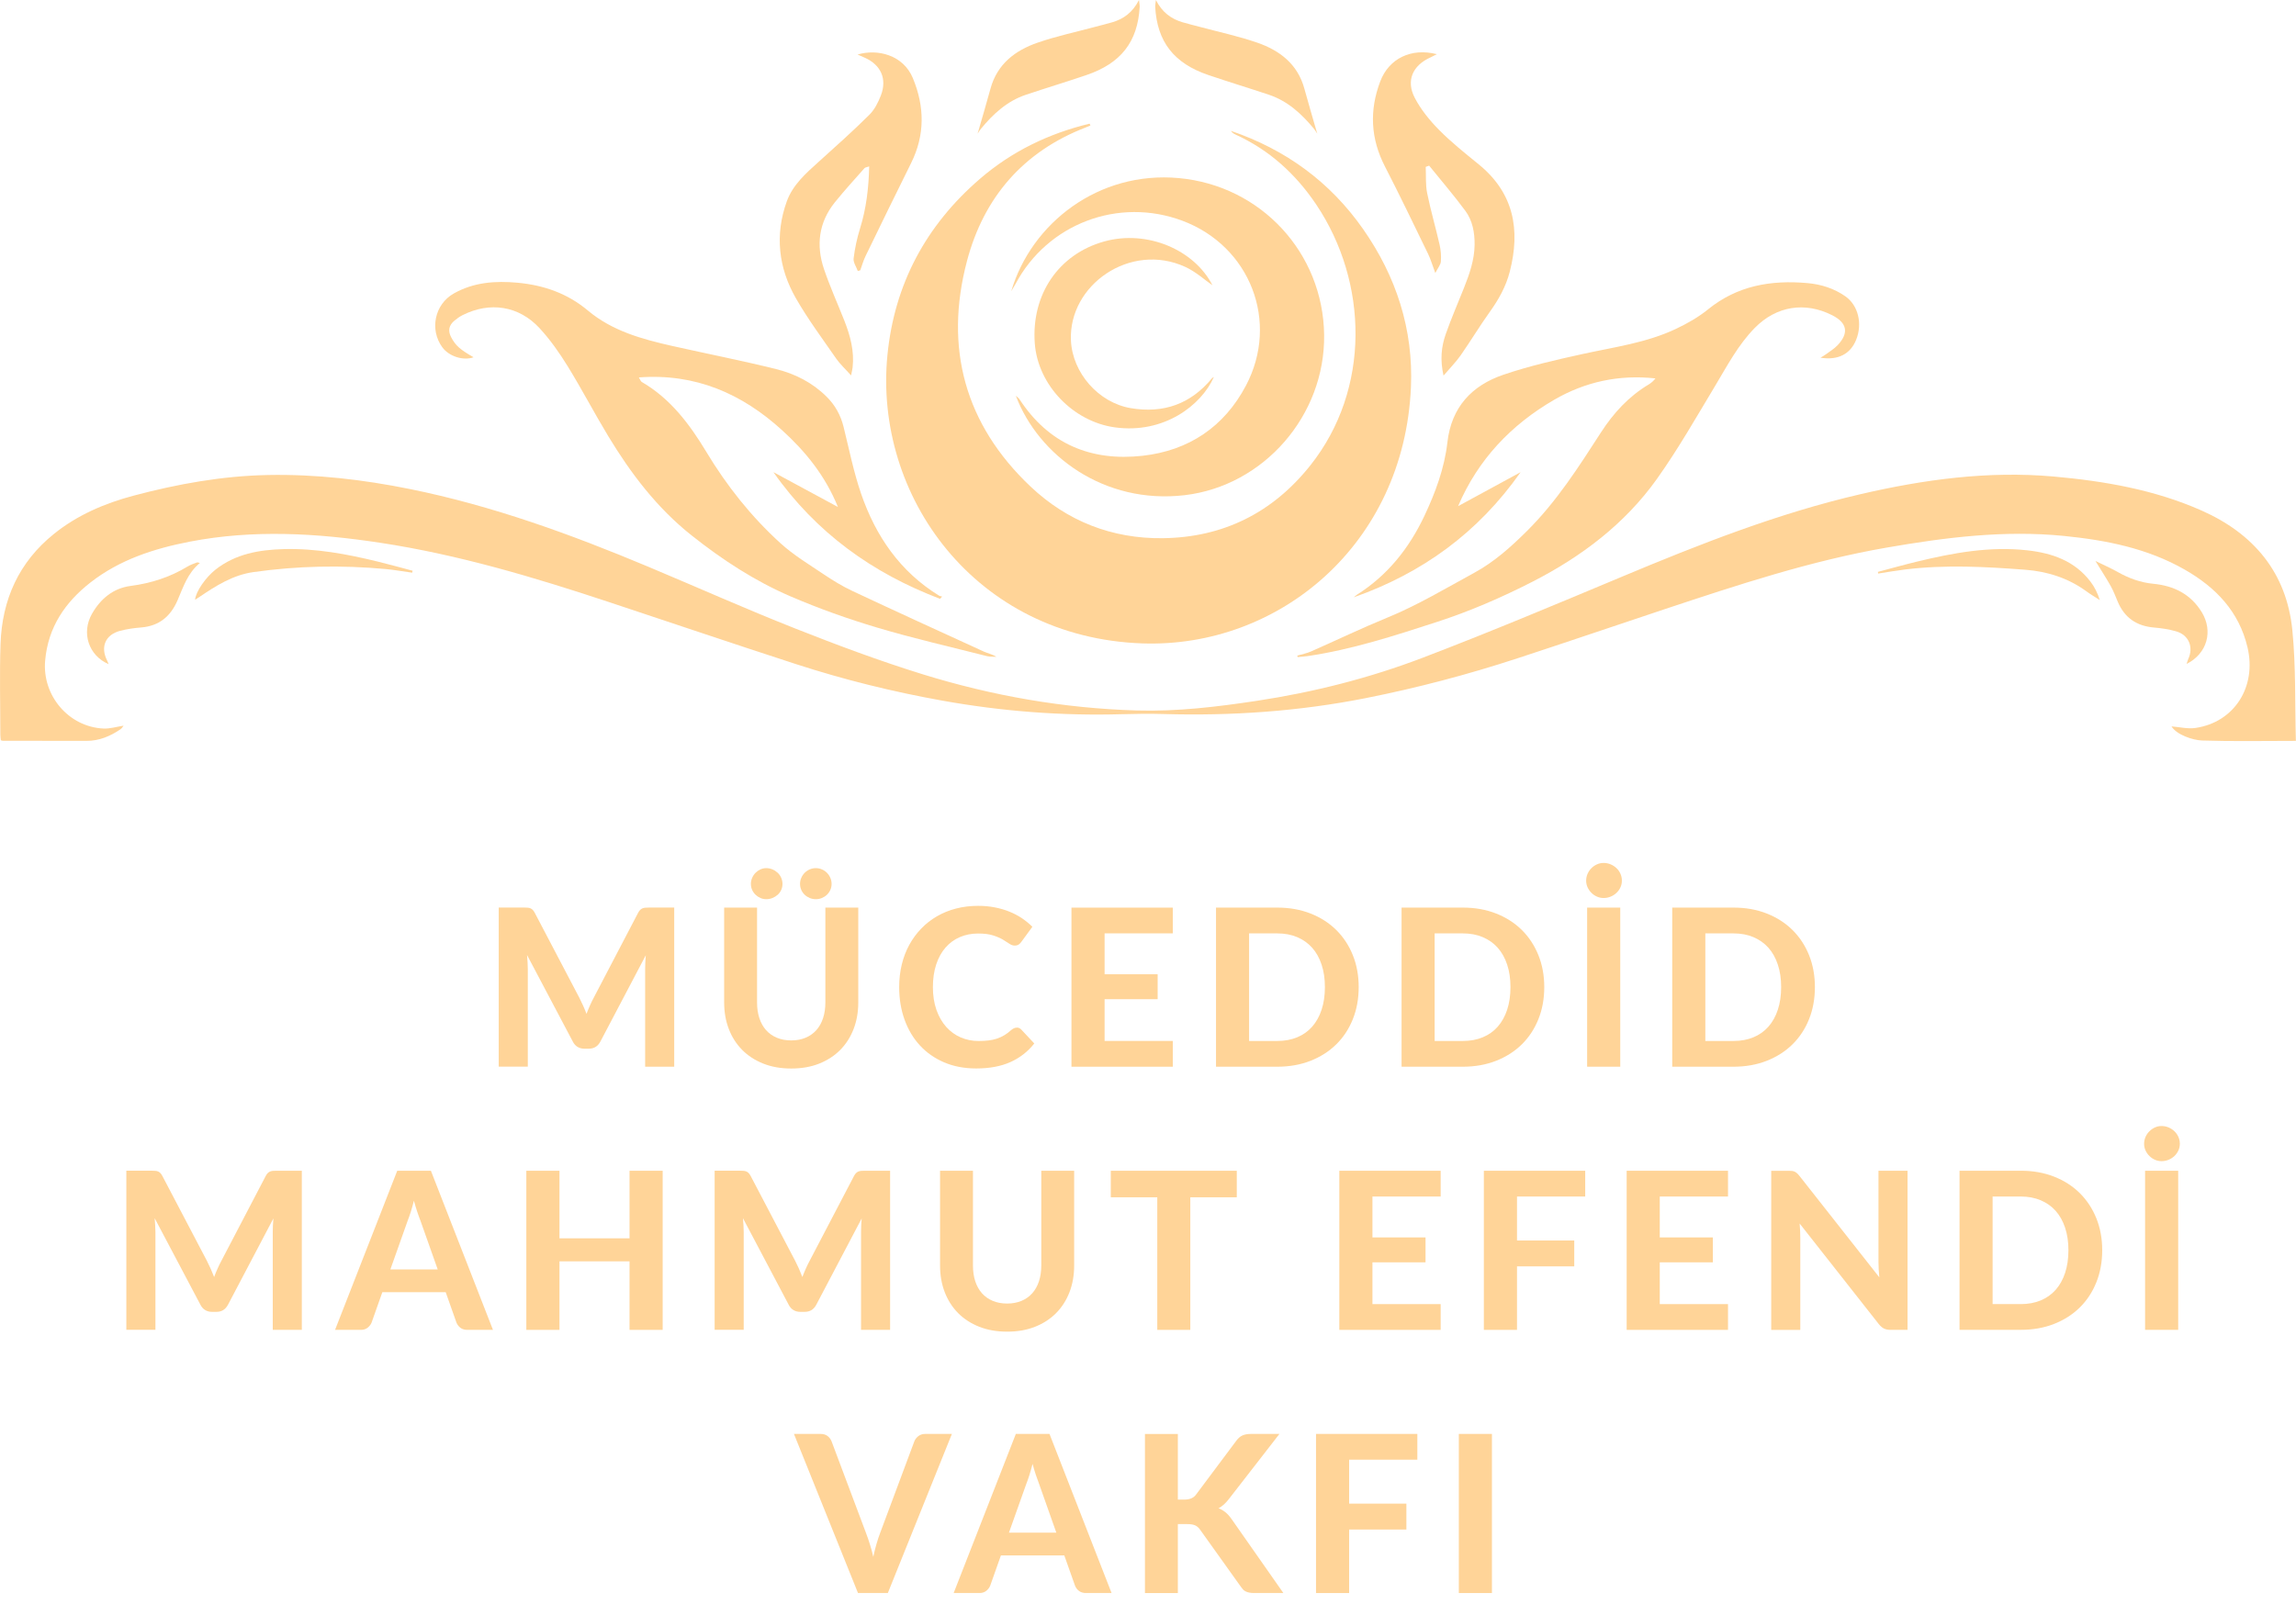 <svg width="143" height="100" viewBox="0 0 143 100" fill="none" xmlns="http://www.w3.org/2000/svg">
<path d="M143 46.154C140.959 46.154 139.054 46.193 137.151 46.131C136.579 46.112 135.563 45.774 135.247 45.252C135.73 45.288 136.251 45.421 136.744 45.348C139.16 44.992 140.56 42.786 139.98 40.327C139.452 38.092 138 36.59 136.078 35.49C133.751 34.157 131.182 33.65 128.549 33.387C124.828 33.015 121.166 33.479 117.508 34.113C112.768 34.935 108.221 36.44 103.674 37.951C100.615 38.969 97.564 40.01 94.499 41.014C91.402 42.028 88.255 42.857 85.058 43.491C80.897 44.315 76.696 44.605 72.458 44.48C71.6 44.455 70.742 44.466 69.883 44.491C66.124 44.601 62.395 44.311 58.695 43.648C55.609 43.095 52.568 42.343 49.586 41.375C45.686 40.11 41.805 38.79 37.913 37.502C33.245 35.956 28.543 34.549 23.662 33.81C19.718 33.212 15.782 32.98 11.836 33.74C9.599 34.171 7.456 34.864 5.632 36.288C4.046 37.529 2.992 39.082 2.811 41.158C2.623 43.324 4.267 45.282 6.444 45.386C6.846 45.405 7.253 45.275 7.698 45.208C7.631 45.288 7.585 45.375 7.512 45.425C6.871 45.864 6.177 46.156 5.381 46.154C3.645 46.148 1.909 46.15 0.173 46.148C0.144 46.148 0.116 46.133 0.05 46.116C0.041 46.012 0.02 45.895 0.02 45.778C0.02 43.888 -0.032 41.997 0.033 40.11C0.129 37.352 1.175 35.017 3.359 33.261C4.82 32.083 6.515 31.36 8.307 30.881C11.058 30.15 13.848 29.645 16.709 29.591C19.689 29.535 22.623 29.877 25.538 30.467C30.665 31.504 35.551 33.283 40.358 35.298C43.416 36.58 46.444 37.934 49.528 39.153C52.138 40.186 54.776 41.171 57.454 42.001C61.798 43.347 66.256 44.128 70.813 44.261C73.324 44.334 75.807 44.032 78.282 43.658C81.817 43.122 85.275 42.247 88.607 40.976C92.764 39.389 96.869 37.665 100.974 35.945C105.836 33.908 110.732 31.976 115.884 30.784C119.836 29.868 123.833 29.324 127.9 29.685C131.061 29.968 134.179 30.503 137.107 31.799C140.364 33.239 142.418 35.674 142.773 39.265C142.998 41.529 142.929 43.819 142.992 46.152" fill="#FFD498"/>
<path d="M67.913 7.819C67.821 7.857 67.731 7.897 67.639 7.932C63.733 9.436 61.27 12.298 60.223 16.269C58.8 21.672 60.095 26.442 64.184 30.309C66.469 32.471 69.265 33.57 72.433 33.527C76.195 33.479 79.269 31.934 81.606 28.998C85.388 24.245 85.212 17.573 81.988 12.757C80.703 10.841 79.056 9.34 76.942 8.378C76.834 8.328 76.736 8.258 76.665 8.153C80.06 9.313 82.831 11.317 84.899 14.274C86.965 17.227 88.032 20.53 87.877 24.109C87.453 33.942 79.626 40.38 71.137 40.081C60.751 39.716 54.409 30.903 55.271 22.12C55.705 17.702 57.671 14.04 61.03 11.143C63.019 9.426 65.323 8.316 67.862 7.704C67.879 7.742 67.898 7.78 67.915 7.819" fill="#FFD498"/>
<path d="M58.547 37.304C54.35 35.709 50.83 33.199 48.171 29.413C49.507 30.134 50.788 30.828 52.188 31.584C51.396 29.63 50.164 28.12 48.701 26.792C46.203 24.522 43.318 23.249 39.791 23.512C39.87 23.642 39.901 23.754 39.97 23.794C41.755 24.831 42.948 26.419 43.987 28.143C45.262 30.263 46.788 32.185 48.614 33.844C49.424 34.58 50.381 35.158 51.295 35.772C51.867 36.156 52.462 36.521 53.084 36.813C55.805 38.09 58.539 39.34 61.273 40.59C61.519 40.703 61.796 40.751 62.057 40.918C61.863 40.904 61.663 40.922 61.477 40.876C59.188 40.294 56.882 39.77 54.62 39.094C52.8 38.552 51.001 37.909 49.255 37.16C47.02 36.2 44.987 34.873 43.077 33.356C40.913 31.64 39.282 29.485 37.871 27.151C37.007 25.72 36.231 24.234 35.354 22.811C34.841 21.98 34.269 21.164 33.608 20.448C32.316 19.044 30.507 18.777 28.808 19.633C28.631 19.722 28.466 19.841 28.313 19.967C27.954 20.261 27.881 20.609 28.109 21.029C28.378 21.523 28.637 21.767 29.495 22.256C28.858 22.487 27.961 22.203 27.548 21.634C26.742 20.53 27.072 18.959 28.259 18.285C29.501 17.581 30.857 17.485 32.237 17.613C33.86 17.765 35.334 18.27 36.615 19.345C38.128 20.616 39.991 21.131 41.874 21.553C44.029 22.037 46.199 22.462 48.342 22.994C49.524 23.287 50.613 23.842 51.496 24.726C52.019 25.248 52.36 25.868 52.539 26.59C52.886 27.988 53.167 29.411 53.635 30.768C54.544 33.404 56.062 35.618 58.493 37.11C58.545 37.143 58.614 37.145 58.678 37.162C58.633 37.21 58.589 37.258 58.547 37.306" fill="#FFD498"/>
<path d="M80.801 40.841C81.089 40.757 81.389 40.701 81.662 40.58C83.248 39.881 84.811 39.128 86.414 38.472C88.296 37.7 90.031 36.657 91.809 35.689C93.067 35.006 94.11 34.067 95.116 33.066C96.951 31.242 98.328 29.082 99.718 26.928C100.492 25.73 101.441 24.695 102.679 23.954C102.839 23.858 102.981 23.737 103.105 23.573C100.845 23.326 98.739 23.779 96.796 24.906C94.104 26.469 92.053 28.631 90.813 31.532C92.088 30.839 93.365 30.146 94.705 29.416C92.055 33.193 88.568 35.709 84.319 37.208C84.384 37.154 84.446 37.091 84.517 37.047C86.418 35.843 87.756 34.163 88.71 32.147C89.403 30.68 89.964 29.165 90.148 27.552C90.398 25.363 91.669 24.013 93.639 23.343C95.245 22.796 96.913 22.418 98.572 22.053C100.534 21.621 102.543 21.36 104.38 20.488C105.081 20.156 105.778 19.762 106.379 19.274C108.209 17.786 110.314 17.435 112.574 17.636C113.424 17.713 114.229 17.965 114.939 18.464C115.73 19.021 116.011 20.156 115.607 21.162C115.25 22.055 114.482 22.46 113.382 22.283C113.516 22.201 113.614 22.152 113.701 22.087C113.958 21.895 114.242 21.728 114.457 21.498C115.168 20.739 115.043 20.11 114.115 19.639C112.416 18.777 110.632 19.065 109.298 20.421C108.261 21.473 107.585 22.769 106.834 24.019C105.657 25.977 104.523 27.971 103.201 29.829C101.206 32.635 98.495 34.676 95.461 36.231C93.543 37.214 91.539 38.082 89.49 38.746C86.853 39.603 84.202 40.467 81.439 40.872C81.233 40.903 81.026 40.914 80.819 40.933C80.813 40.903 80.805 40.87 80.799 40.839" fill="#FFD498"/>
<path d="M62.984 18.137C64.231 13.923 68.405 10.632 73.424 11.095C78.543 11.567 82.406 15.755 82.47 20.864C82.533 25.881 78.714 30.265 73.791 30.847C68.762 31.44 64.666 28.364 63.269 24.654C63.384 24.762 63.453 24.806 63.495 24.869C65.31 27.66 67.952 28.752 71.164 28.393C74.029 28.072 76.243 26.596 77.6 24.021C79.699 20.046 77.862 15.334 73.649 13.754C69.666 12.26 65.246 13.932 63.247 17.69C63.186 17.805 63.115 17.917 62.984 18.14" fill="#FFD498"/>
<path d="M89.906 23.399C89.686 22.416 89.768 21.598 90.043 20.816C90.383 19.846 90.794 18.904 91.174 17.949C91.521 17.078 91.832 16.198 91.842 15.24C91.848 14.482 91.713 13.744 91.27 13.141C90.557 12.172 89.766 11.258 89.01 10.319L88.797 10.396C88.822 10.943 88.779 11.504 88.887 12.035C89.106 13.114 89.419 14.176 89.663 15.252C89.74 15.589 89.766 15.95 89.74 16.296C89.724 16.496 89.557 16.686 89.394 17.007C89.208 16.511 89.106 16.148 88.943 15.814C88.057 13.994 87.184 12.168 86.256 10.369C85.362 8.633 85.281 6.874 85.965 5.071C86.504 3.646 87.894 2.965 89.49 3.376C89.315 3.464 89.206 3.525 89.092 3.577C87.986 4.073 87.554 5.021 88.115 6.096C88.497 6.83 89.046 7.504 89.63 8.095C90.394 8.867 91.252 9.551 92.097 10.238C94.29 12.024 94.703 14.315 94.033 16.92C93.797 17.84 93.347 18.65 92.794 19.42C92.159 20.305 91.598 21.242 90.974 22.135C90.682 22.552 90.316 22.919 89.903 23.402" fill="#FFD498"/>
<path d="M53.413 3.397C54.641 3.028 56.252 3.416 56.853 4.862C57.591 6.638 57.616 8.408 56.744 10.163C55.788 12.085 54.847 14.017 53.91 15.949C53.772 16.233 53.687 16.542 53.578 16.84L53.426 16.882C53.332 16.621 53.134 16.346 53.165 16.1C53.242 15.467 53.378 14.835 53.568 14.224C53.954 12.982 54.104 11.715 54.135 10.367C53.992 10.419 53.889 10.422 53.841 10.476C53.221 11.179 52.589 11.87 52.001 12.598C50.991 13.852 50.816 15.28 51.323 16.772C51.694 17.861 52.168 18.913 52.591 19.983C52.959 20.92 53.217 21.878 53.102 22.899C53.088 23.017 53.057 23.13 53.007 23.387C52.648 22.984 52.322 22.688 52.078 22.337C51.222 21.1 50.319 19.887 49.572 18.585C48.482 16.684 48.251 14.633 49.002 12.548C49.374 11.511 50.204 10.787 51.005 10.065C52.063 9.111 53.128 8.161 54.14 7.156C54.467 6.834 54.697 6.379 54.864 5.943C55.26 4.916 54.864 4.046 53.866 3.598C53.733 3.539 53.601 3.481 53.414 3.399" fill="#FFD498"/>
<path d="M75.602 23.487C74.826 25.248 72.485 27.047 69.434 26.623C66.838 26.262 64.643 23.99 64.449 21.396C64.223 18.343 65.936 15.828 68.779 15.04C71.439 14.303 74.384 15.553 75.515 17.773C75.037 17.442 74.476 16.926 73.818 16.625C70.394 15.058 66.548 17.757 66.7 21.204C66.788 23.218 68.411 25.09 70.436 25.428C72.47 25.768 74.159 25.169 75.479 23.572C75.504 23.541 75.546 23.523 75.598 23.487" fill="#FFD498"/>
<path d="M60.886 8.333C61.166 7.358 61.439 6.444 61.69 5.522C62.109 3.99 63.226 3.141 64.626 2.657C65.809 2.248 67.042 1.987 68.253 1.661C68.593 1.569 68.937 1.488 69.275 1.388C69.978 1.179 70.54 0.783 70.938 0C70.961 0.219 70.987 0.325 70.982 0.428C70.861 2.602 69.818 3.946 67.662 4.677C66.414 5.102 65.152 5.482 63.902 5.901C62.727 6.294 61.853 7.099 61.084 8.036C61.011 8.126 60.953 8.23 60.884 8.333" fill="#FFD498"/>
<path d="M82.044 8.333C81.763 7.358 81.491 6.444 81.239 5.522C80.82 3.99 79.703 3.141 78.303 2.657C77.12 2.248 75.888 1.987 74.676 1.661C74.336 1.569 73.993 1.488 73.654 1.388C72.952 1.179 72.389 0.783 71.992 0C71.969 0.219 71.942 0.325 71.948 0.428C72.069 2.602 73.111 3.946 75.267 4.677C76.516 5.102 77.777 5.482 79.027 5.901C80.202 6.294 81.076 7.099 81.846 8.036C81.919 8.126 81.976 8.23 82.046 8.333" fill="#FFD498"/>
<path d="M130.51 34.948C131.013 35.194 131.472 35.394 131.906 35.639C132.597 36.029 133.319 36.29 134.114 36.367C135.385 36.49 136.437 37.005 137.128 38.132C137.854 39.319 137.472 40.714 136.187 41.361C136.23 41.231 136.249 41.141 136.287 41.058C136.633 40.323 136.329 39.564 135.546 39.334C135.095 39.201 134.617 39.132 134.146 39.092C133.063 38.998 132.311 38.474 131.892 37.469C131.756 37.145 131.631 36.813 131.458 36.505C131.178 36.006 130.863 35.524 130.508 34.946" fill="#FFD498"/>
<path d="M6.767 41.375C5.517 40.841 5.054 39.42 5.728 38.239C6.264 37.3 7.051 36.642 8.142 36.5C9.411 36.333 10.588 35.956 11.681 35.292C11.861 35.182 12.07 35.117 12.27 35.038C12.303 35.025 12.351 35.052 12.45 35.071C11.684 35.695 11.415 36.575 11.058 37.396C10.624 38.399 9.912 38.996 8.798 39.088C8.357 39.124 7.911 39.184 7.483 39.297C6.559 39.541 6.241 40.303 6.673 41.152C6.705 41.214 6.727 41.281 6.767 41.377" fill="#FFD498"/>
<path d="M116.961 35.626C117.773 35.411 118.584 35.182 119.402 34.985C121.662 34.438 123.937 34.021 126.278 34.284C127.816 34.457 129.217 34.943 130.2 36.233C130.454 36.565 130.644 36.947 130.78 37.383C130.506 37.204 130.22 37.039 129.957 36.845C128.82 36.014 127.528 35.599 126.145 35.494C123.651 35.302 121.153 35.171 118.657 35.476C118.094 35.545 117.537 35.643 116.976 35.73C116.971 35.695 116.965 35.661 116.961 35.626Z" fill="#FFD498"/>
<path d="M25.671 35.676C25.114 35.599 24.557 35.499 23.998 35.447C21.254 35.196 18.514 35.252 15.784 35.639C14.497 35.822 13.435 36.498 12.391 37.208C12.316 37.258 12.239 37.304 12.149 37.362C12.193 36.851 12.817 35.96 13.428 35.48C14.678 34.501 16.147 34.249 17.671 34.207C19.666 34.153 21.611 34.516 23.537 34.987C24.261 35.163 24.977 35.365 25.697 35.555C25.69 35.595 25.68 35.636 25.671 35.676Z" fill="#FFD498"/>
<path d="M36.314 62.64C36.389 62.809 36.462 62.982 36.529 63.159C36.598 62.976 36.669 62.8 36.748 62.627C36.825 62.454 36.907 62.287 36.993 62.128L39.745 56.861C39.785 56.784 39.83 56.722 39.876 56.68C39.922 56.636 39.97 56.605 40.022 56.584C40.073 56.563 40.133 56.552 40.198 56.546C40.264 56.542 40.342 56.538 40.434 56.538H41.992V66.45H40.181V60.363C40.181 60.24 40.185 60.106 40.191 59.96C40.198 59.814 40.208 59.664 40.221 59.509L37.393 64.885C37.237 65.181 36.999 65.329 36.677 65.329H36.391C36.231 65.329 36.089 65.29 35.968 65.215C35.845 65.14 35.747 65.029 35.674 64.883L32.825 59.493C32.838 59.649 32.85 59.798 32.859 59.948C32.869 60.096 32.873 60.234 32.873 60.361V66.448H31.062V56.536H32.62C32.706 56.536 32.783 56.538 32.852 56.544C32.921 56.548 32.98 56.561 33.032 56.582C33.084 56.603 33.132 56.634 33.176 56.678C33.221 56.722 33.263 56.782 33.303 56.859L36.076 62.145C36.158 62.304 36.237 62.468 36.312 62.636" fill="#FFD498"/>
<path d="M49.28 64.814C49.613 64.814 49.91 64.758 50.175 64.647C50.44 64.535 50.663 64.376 50.845 64.173C51.028 63.967 51.166 63.719 51.262 63.428C51.358 63.136 51.406 62.807 51.406 62.444V56.542H53.455V62.444C53.455 63.045 53.359 63.599 53.165 64.102C52.971 64.605 52.694 65.039 52.335 65.403C51.976 65.768 51.538 66.052 51.024 66.258C50.509 66.463 49.929 66.565 49.282 66.565C48.635 66.565 48.053 66.463 47.537 66.258C47.02 66.052 46.583 65.768 46.222 65.403C45.863 65.039 45.584 64.605 45.392 64.102C45.198 63.599 45.102 63.045 45.102 62.444V56.542H47.151V62.444C47.151 62.809 47.199 63.136 47.295 63.428C47.391 63.719 47.529 63.967 47.712 64.173C47.894 64.378 48.117 64.535 48.382 64.647C48.647 64.758 48.946 64.814 49.284 64.814M48.735 55.065C48.735 55.198 48.708 55.321 48.656 55.438C48.605 55.555 48.532 55.655 48.438 55.739C48.343 55.824 48.236 55.891 48.113 55.941C47.99 55.991 47.859 56.016 47.723 56.016C47.596 56.016 47.475 55.991 47.36 55.941C47.247 55.891 47.145 55.824 47.057 55.739C46.969 55.655 46.898 55.555 46.846 55.438C46.794 55.323 46.767 55.198 46.767 55.065C46.767 54.933 46.794 54.806 46.846 54.687C46.898 54.566 46.969 54.462 47.057 54.372C47.145 54.284 47.247 54.213 47.36 54.161C47.474 54.109 47.595 54.082 47.723 54.082C47.859 54.082 47.99 54.109 48.113 54.161C48.236 54.213 48.343 54.284 48.438 54.372C48.532 54.461 48.605 54.566 48.656 54.687C48.708 54.808 48.735 54.935 48.735 55.065ZM51.794 55.065C51.794 55.198 51.767 55.321 51.715 55.438C51.663 55.555 51.592 55.655 51.504 55.739C51.416 55.824 51.312 55.891 51.193 55.941C51.074 55.991 50.947 56.016 50.811 56.016C50.674 56.016 50.546 55.991 50.429 55.941C50.31 55.891 50.206 55.824 50.118 55.739C50.029 55.655 49.958 55.555 49.906 55.438C49.855 55.323 49.828 55.198 49.828 55.065C49.828 54.933 49.855 54.806 49.906 54.687C49.958 54.566 50.029 54.462 50.118 54.372C50.206 54.284 50.31 54.213 50.429 54.161C50.548 54.109 50.674 54.082 50.811 54.082C50.947 54.082 51.076 54.109 51.193 54.161C51.312 54.213 51.416 54.284 51.504 54.372C51.592 54.461 51.663 54.566 51.715 54.687C51.767 54.808 51.794 54.935 51.794 55.065Z" fill="#FFD498"/>
<path d="M63.319 64.013C63.432 64.013 63.528 64.053 63.605 64.136L64.417 65.004C64.016 65.515 63.518 65.901 62.925 66.166C62.33 66.431 61.623 66.561 60.803 66.561C60.062 66.561 59.394 66.434 58.802 66.181C58.211 65.928 57.708 65.576 57.293 65.125C56.878 64.674 56.56 64.14 56.337 63.52C56.114 62.901 56.003 62.224 56.003 61.49C56.003 60.999 56.057 60.53 56.164 60.087C56.272 59.643 56.427 59.234 56.633 58.86C56.838 58.485 57.084 58.149 57.374 57.85C57.664 57.548 57.99 57.293 58.355 57.082C58.72 56.87 59.115 56.709 59.547 56.598C59.977 56.486 60.436 56.431 60.924 56.431C61.289 56.431 61.633 56.463 61.959 56.527C62.285 56.59 62.589 56.678 62.871 56.794C63.153 56.907 63.414 57.045 63.653 57.206C63.891 57.368 64.108 57.544 64.298 57.736L63.608 58.679C63.568 58.739 63.514 58.791 63.451 58.837C63.388 58.883 63.301 58.906 63.192 58.906C63.082 58.906 62.973 58.867 62.861 58.788C62.75 58.712 62.614 58.625 62.453 58.529C62.291 58.433 62.088 58.347 61.844 58.27C61.6 58.193 61.291 58.155 60.918 58.155C60.504 58.155 60.123 58.23 59.778 58.38C59.432 58.529 59.135 58.748 58.887 59.032C58.639 59.317 58.447 59.666 58.309 60.081C58.173 60.495 58.103 60.966 58.103 61.494C58.103 62.022 58.178 62.502 58.326 62.919C58.474 63.335 58.678 63.687 58.935 63.975C59.192 64.261 59.492 64.48 59.837 64.628C60.181 64.775 60.548 64.85 60.94 64.85C61.172 64.85 61.383 64.839 61.571 64.816C61.759 64.793 61.936 64.754 62.097 64.701C62.259 64.645 62.412 64.576 62.554 64.489C62.698 64.403 62.842 64.294 62.988 64.161C63.038 64.121 63.09 64.086 63.146 64.059C63.2 64.032 63.259 64.019 63.322 64.019" fill="#FFD498"/>
<path d="M73.044 56.542V58.145H68.797V60.693H72.101V62.245H68.797V64.847H73.044V66.452H66.733V56.542H73.044Z" fill="#FFD498"/>
<path d="M84.622 61.494C84.622 62.218 84.501 62.884 84.257 63.491C84.014 64.1 83.67 64.622 83.226 65.058C82.783 65.496 82.249 65.837 81.625 66.083C81.001 66.329 80.31 66.452 79.547 66.452H75.736V56.54H79.547C80.308 56.54 81.001 56.663 81.625 56.909C82.249 57.154 82.783 57.498 83.226 57.936C83.67 58.376 84.014 58.898 84.257 59.503C84.501 60.108 84.622 60.772 84.622 61.49M82.518 61.494C82.518 60.976 82.451 60.509 82.312 60.094C82.176 59.679 81.98 59.33 81.725 59.042C81.469 58.756 81.158 58.535 80.792 58.38C80.425 58.224 80.01 58.147 79.546 58.147H77.796V64.849H79.546C80.01 64.849 80.425 64.772 80.792 64.62C81.158 64.468 81.469 64.248 81.725 63.958C81.98 63.668 82.176 63.316 82.312 62.901C82.449 62.487 82.518 62.018 82.518 61.494Z" fill="#FFD498"/>
<path d="M96.18 61.494C96.18 62.218 96.059 62.884 95.815 63.491C95.571 64.1 95.227 64.622 94.784 65.058C94.34 65.496 93.806 65.837 93.182 66.083C92.558 66.329 91.867 66.452 91.105 66.452H87.293V56.54H91.105C91.865 56.54 92.558 56.663 93.182 56.909C93.806 57.154 94.34 57.498 94.784 57.936C95.227 58.376 95.571 58.898 95.815 59.503C96.059 60.108 96.18 60.772 96.18 61.49M94.075 61.494C94.075 60.976 94.008 60.509 93.87 60.094C93.733 59.679 93.537 59.33 93.282 59.042C93.027 58.756 92.716 58.535 92.349 58.38C91.982 58.224 91.567 58.147 91.103 58.147H89.353V64.849H91.103C91.567 64.849 91.982 64.772 92.349 64.62C92.716 64.468 93.027 64.248 93.282 63.958C93.537 63.668 93.733 63.316 93.87 62.901C94.006 62.487 94.075 62.018 94.075 61.494Z" fill="#FFD498"/>
<path d="M101.014 54.862C101.014 55.008 100.986 55.146 100.926 55.275C100.867 55.405 100.784 55.519 100.68 55.62C100.575 55.72 100.454 55.799 100.316 55.856C100.177 55.914 100.029 55.943 99.876 55.943C99.73 55.943 99.592 55.914 99.463 55.856C99.334 55.799 99.219 55.722 99.117 55.62C99.017 55.52 98.937 55.405 98.877 55.275C98.818 55.144 98.789 55.008 98.789 54.862C98.789 54.716 98.818 54.57 98.877 54.436C98.937 54.301 99.016 54.184 99.117 54.084C99.217 53.984 99.332 53.904 99.463 53.846C99.594 53.787 99.73 53.758 99.876 53.758C100.029 53.758 100.177 53.787 100.316 53.846C100.454 53.906 100.577 53.984 100.68 54.084C100.786 54.184 100.867 54.301 100.926 54.436C100.986 54.57 101.014 54.712 101.014 54.862ZM100.913 66.452H98.85V56.54H100.913V66.452Z" fill="#FFD498"/>
<path d="M113.036 61.494C113.036 62.218 112.915 62.884 112.672 63.491C112.428 64.1 112.084 64.622 111.64 65.058C111.197 65.496 110.663 65.837 110.039 66.083C109.415 66.329 108.724 66.452 107.961 66.452H104.15V56.54H107.961C108.722 56.54 109.415 56.663 110.039 56.909C110.663 57.154 111.197 57.498 111.64 57.936C112.084 58.376 112.428 58.898 112.672 59.503C112.915 60.108 113.036 60.772 113.036 61.49M110.934 61.494C110.934 60.976 110.867 60.509 110.728 60.094C110.592 59.679 110.396 59.33 110.141 59.042C109.885 58.756 109.574 58.535 109.208 58.38C108.841 58.224 108.426 58.147 107.961 58.147H106.212V64.849H107.961C108.426 64.849 108.841 64.772 109.208 64.62C109.574 64.468 109.885 64.248 110.141 63.958C110.396 63.668 110.592 63.316 110.728 62.901C110.865 62.487 110.934 62.018 110.934 61.494Z" fill="#FFD498"/>
<path d="M13.121 79.034C13.195 79.203 13.268 79.376 13.336 79.553C13.405 79.37 13.476 79.194 13.555 79.021C13.631 78.848 13.714 78.681 13.8 78.522L16.552 73.255C16.592 73.178 16.636 73.117 16.682 73.074C16.729 73.03 16.776 72.999 16.828 72.978C16.88 72.957 16.94 72.946 17.005 72.94C17.07 72.934 17.149 72.932 17.241 72.932H18.798V82.844H16.988V76.757C16.988 76.634 16.992 76.5 16.997 76.354C17.005 76.208 17.015 76.058 17.028 75.903L14.2 81.279C14.044 81.575 13.806 81.723 13.483 81.723H13.197C13.038 81.723 12.896 81.684 12.775 81.609C12.652 81.534 12.554 81.423 12.481 81.277L9.632 75.887C9.645 76.043 9.657 76.193 9.666 76.342C9.676 76.49 9.68 76.629 9.68 76.755V82.842H7.869V72.93H9.426C9.513 72.93 9.589 72.932 9.659 72.938C9.728 72.942 9.787 72.955 9.839 72.976C9.891 72.998 9.939 73.028 9.983 73.072C10.027 73.117 10.069 73.176 10.11 73.253L12.883 78.539C12.965 78.698 13.044 78.862 13.119 79.031" fill="#FFD498"/>
<path d="M30.705 82.846H29.113C28.937 82.846 28.791 82.804 28.679 82.719C28.568 82.635 28.485 82.527 28.43 82.395L27.76 80.501H23.812L23.142 82.395C23.096 82.508 23.017 82.612 22.904 82.706C22.79 82.8 22.646 82.846 22.474 82.846H20.868L24.741 72.934H26.838L30.703 82.846H30.705ZM24.311 79.082H27.262L26.189 76.05C26.126 75.891 26.058 75.705 25.987 75.49C25.916 75.277 25.847 75.046 25.78 74.8C25.717 75.05 25.649 75.284 25.582 75.501C25.513 75.718 25.448 75.905 25.384 76.064L24.313 79.082H24.311Z" fill="#FFD498"/>
<path d="M41.272 82.846H39.209V78.577H34.845V82.846H32.781V72.934H34.845V77.143H39.209V72.934H41.272V82.846Z" fill="#FFD498"/>
<path d="M49.759 79.034C49.833 79.203 49.906 79.376 49.974 79.553C50.043 79.37 50.114 79.194 50.193 79.021C50.269 78.848 50.352 78.681 50.438 78.522L53.192 73.255C53.232 73.178 53.276 73.117 53.322 73.074C53.368 73.03 53.416 72.999 53.468 72.978C53.52 72.957 53.58 72.946 53.645 72.94C53.71 72.934 53.789 72.932 53.881 72.932H55.438V82.844H53.628V76.757C53.628 76.634 53.632 76.5 53.637 76.354C53.645 76.208 53.654 76.058 53.668 75.903L50.84 81.279C50.684 81.575 50.446 81.723 50.121 81.723H49.835C49.676 81.723 49.534 81.684 49.413 81.609C49.29 81.534 49.192 81.423 49.119 81.277L46.272 75.887C46.285 76.043 46.297 76.193 46.306 76.342C46.316 76.49 46.32 76.629 46.32 76.755V82.842H44.509V72.93H46.066C46.153 72.93 46.229 72.932 46.298 72.938C46.368 72.942 46.427 72.955 46.479 72.976C46.531 72.998 46.579 73.028 46.623 73.072C46.667 73.117 46.708 73.176 46.75 73.253L49.522 78.539C49.605 78.698 49.684 78.862 49.759 79.031" fill="#FFD498"/>
<path d="M62.727 81.206C63.059 81.206 63.357 81.15 63.622 81.039C63.887 80.928 64.11 80.77 64.292 80.565C64.474 80.359 64.613 80.112 64.709 79.82C64.805 79.528 64.853 79.2 64.853 78.837V72.934H66.901V78.837C66.901 79.438 66.805 79.991 66.612 80.494C66.418 80.997 66.141 81.431 65.782 81.796C65.423 82.16 64.985 82.445 64.471 82.65C63.956 82.855 63.376 82.957 62.729 82.957C62.082 82.957 61.5 82.855 60.984 82.65C60.467 82.445 60.029 82.16 59.668 81.796C59.309 81.431 59.033 80.997 58.839 80.494C58.645 79.991 58.549 79.438 58.549 78.837V72.934H60.598V78.837C60.598 79.201 60.646 79.53 60.742 79.82C60.838 80.112 60.976 80.359 61.158 80.565C61.341 80.77 61.563 80.928 61.828 81.039C62.093 81.15 62.393 81.206 62.731 81.206" fill="#FFD498"/>
<path d="M77.03 72.934V74.587H74.135V82.846H72.078V74.587H69.183V72.934H77.03Z" fill="#FFD498"/>
<path d="M89.728 72.934V74.539H85.479V77.087H88.785V78.639H85.479V81.241H89.728V82.846H83.416V72.934H89.728Z" fill="#FFD498"/>
<path d="M98.73 72.934V74.539H94.482V77.279H98.048V78.89H94.482V82.846H92.418V72.934H98.73Z" fill="#FFD498"/>
<path d="M107.624 72.934V74.539H103.374V77.087H106.681V78.639H103.374V81.241H107.624V82.846H101.312V72.934H107.624Z" fill="#FFD498"/>
<path d="M111.615 72.946C111.677 72.953 111.733 72.969 111.783 72.994C111.832 73.019 111.88 73.051 111.927 73.094C111.973 73.134 112.023 73.189 112.076 73.257L117.049 79.574C117.03 79.401 117.017 79.232 117.009 79.069C117 78.906 116.996 78.75 116.996 78.604V72.934H118.806V82.846H117.748C117.589 82.846 117.455 82.819 117.345 82.767C117.236 82.715 117.128 82.625 117.025 82.498L112.086 76.221C112.099 76.381 112.109 76.536 112.117 76.69C112.122 76.842 112.126 76.986 112.126 77.116V82.848H110.316V72.936H111.395C111.481 72.936 111.556 72.94 111.617 72.946" fill="#FFD498"/>
<path d="M130.93 77.886C130.93 78.61 130.809 79.276 130.565 79.883C130.321 80.492 129.978 81.014 129.534 81.45C129.091 81.888 128.557 82.23 127.933 82.475C127.309 82.721 126.617 82.844 125.855 82.844H122.044V72.932H125.855C126.616 72.932 127.309 73.055 127.933 73.301C128.557 73.547 129.091 73.888 129.534 74.328C129.978 74.768 130.321 75.29 130.565 75.895C130.809 76.5 130.93 77.164 130.93 77.882M128.826 77.886C128.826 77.368 128.758 76.901 128.62 76.486C128.484 76.072 128.288 75.722 128.033 75.434C127.777 75.146 127.466 74.927 127.099 74.772C126.733 74.618 126.318 74.539 125.853 74.539H124.104V81.241H125.853C126.318 81.241 126.733 81.164 127.099 81.012C127.466 80.86 127.777 80.64 128.033 80.35C128.288 80.06 128.484 79.708 128.62 79.294C128.756 78.879 128.826 78.41 128.826 77.886Z" fill="#FFD498"/>
<path d="M135.765 71.254C135.765 71.4 135.734 71.536 135.677 71.667C135.617 71.797 135.535 71.911 135.431 72.013C135.327 72.112 135.204 72.191 135.066 72.249C134.928 72.306 134.78 72.335 134.626 72.335C134.48 72.335 134.342 72.306 134.213 72.249C134.083 72.191 133.97 72.114 133.868 72.013C133.768 71.913 133.687 71.797 133.628 71.667C133.568 71.536 133.54 71.4 133.54 71.254C133.54 71.108 133.568 70.962 133.628 70.828C133.687 70.693 133.766 70.576 133.868 70.476C133.968 70.376 134.083 70.296 134.213 70.236C134.344 70.177 134.48 70.148 134.626 70.148C134.782 70.148 134.928 70.177 135.066 70.236C135.204 70.296 135.327 70.375 135.431 70.476C135.536 70.576 135.617 70.693 135.677 70.828C135.736 70.962 135.765 71.104 135.765 71.254ZM135.663 82.846H133.601V72.934H135.663V82.846Z" fill="#FFD498"/>
<path d="M51.105 89.328C51.281 89.328 51.427 89.37 51.538 89.455C51.65 89.539 51.732 89.647 51.788 89.779L53.933 95.49C54.016 95.703 54.096 95.937 54.175 96.191C54.255 96.444 54.327 96.709 54.39 96.986C54.449 96.707 54.515 96.442 54.588 96.191C54.661 95.937 54.737 95.705 54.82 95.49L56.951 89.779C56.997 89.666 57.078 89.562 57.193 89.468C57.31 89.374 57.454 89.328 57.627 89.328H59.286L55.296 99.24H53.438L49.449 89.328H51.105Z" fill="#FFD498"/>
<path d="M69.233 99.24H67.641C67.464 99.24 67.318 99.198 67.207 99.113C67.095 99.029 67.013 98.921 66.957 98.789L66.287 96.897H62.339L61.669 98.789C61.623 98.902 61.544 99.006 61.431 99.1C61.318 99.194 61.174 99.24 61.001 99.24H59.396L63.269 89.328H65.365L69.231 99.24H69.233ZM62.839 95.477H65.79L64.718 92.445C64.655 92.285 64.588 92.099 64.517 91.884C64.446 91.671 64.376 91.44 64.309 91.195C64.246 91.444 64.181 91.678 64.112 91.895C64.044 92.112 63.977 92.299 63.914 92.458L62.84 95.477H62.839Z" fill="#FFD498"/>
<path d="M73.359 93.42H73.762C74.1 93.42 74.342 93.316 74.494 93.105L77.001 89.751C77.12 89.591 77.249 89.48 77.391 89.42C77.533 89.359 77.706 89.328 77.91 89.328H79.686L76.531 93.393C76.325 93.658 76.114 93.846 75.895 93.96C76.055 94.023 76.199 94.106 76.325 94.209C76.452 94.311 76.575 94.447 76.694 94.616L79.931 99.24H78.107C77.988 99.24 77.886 99.23 77.804 99.213C77.719 99.196 77.645 99.171 77.581 99.138C77.518 99.106 77.462 99.067 77.418 99.019C77.374 98.971 77.33 98.915 77.287 98.852L74.739 95.286C74.653 95.163 74.549 95.075 74.432 95.023C74.313 94.972 74.148 94.945 73.933 94.945H73.359V99.242H71.31V89.33H73.359V93.422V93.42Z" fill="#FFD498"/>
<path d="M88.276 89.328V90.933H84.027V93.671H87.593V95.284H84.027V99.24H81.965V89.328H88.276Z" fill="#FFD498"/>
<path d="M92.921 89.328H90.859V99.24H92.921V89.328Z" fill="#FFD498"/>
</svg>
